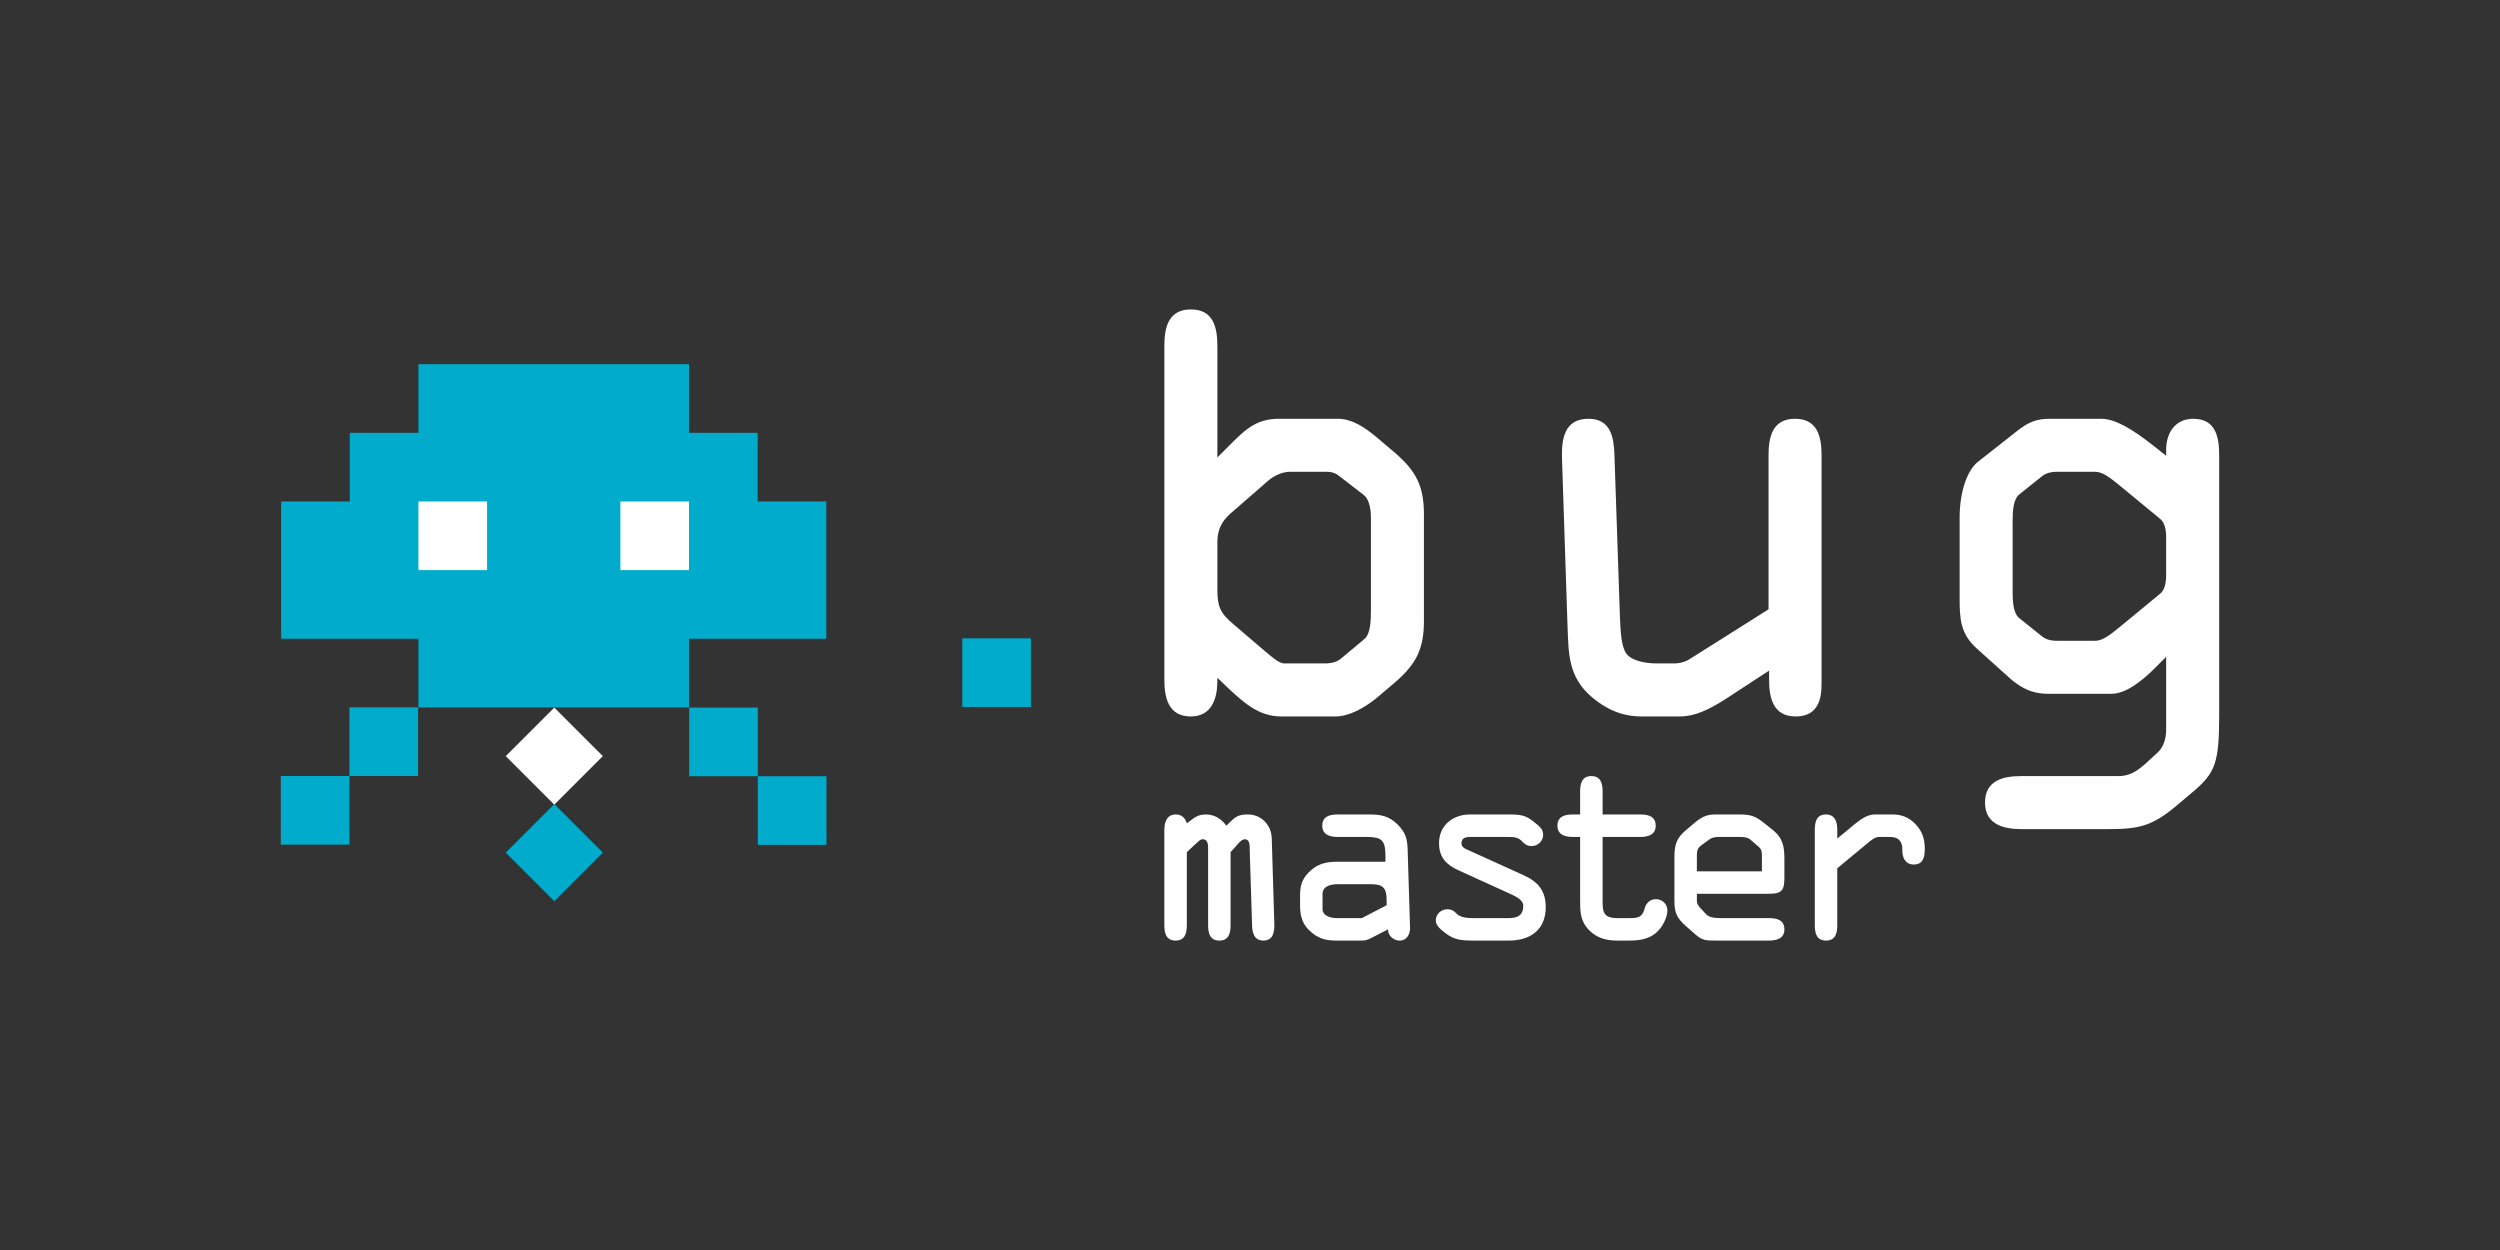 <?xml version="1.0" encoding="UTF-8"?>
<svg xmlns="http://www.w3.org/2000/svg" id="a" data-name="Layer 1" viewBox="0 0 600 300">
  <rect x="0" y="0" width="600" height="300" fill="#333333" stroke="none"/>
  <defs>
    <style>
      .j {
        fill: #00abcc;
      }

      .k, .l {
        fill: #fff;
      }

      .l {
        fill-rule: evenodd;
      }
    </style>
  </defs>
  <g id="b" data-name="Bug Master - Master Negatif">
    <g id="c" data-name="Master Bug - Böcek">
      <path class="j" d="m165.363,87.403v16.476h16.476v16.476h16.476v32.948h-32.951v16.476h-64.938v-16.476h-32.948v-32.948h16.472v-16.476h16.476v-16.476m0,0h64.938"></path>
      <rect id="d" data-name="Göz" class="k" x="100.425" y="120.354" width="16.472" height="16.476"></rect>
      <rect id="e" data-name="Göz" class="k" x="148.891" y="120.354" width="16.472" height="16.476"></rect>
      <g id="f" data-name="Kravat">
        <polyline class="j" points="133.033 192.976 144.684 204.626 133.033 216.277 121.383 204.626 133.033 192.976"></polyline>
        <rect class="k" x="124.796" y="173.231" width="16.474" height="16.472" transform="translate(-89.352 147.219) rotate(-45)"></rect>
        <polyline class="j" points="198.355 202.766 181.875 202.766 181.875 186.294 165.4 186.294 165.4 169.818 165.4 169.818 181.875 169.818 181.875 186.294 198.355 186.294 198.355 202.766"></polyline>
        <polyline class="j" points="67.393 202.715 67.393 186.242 83.865 186.242 83.865 169.767 100.341 169.767 100.341 169.767 100.341 186.242 83.865 186.242 83.865 202.715 67.393 202.715"></polyline>
      </g>
    </g>
    <g id="g" data-name="Nokta">
      <rect class="j" x="230.955" y="153.198" width="16.469" height="16.473"></rect>
    </g>
    <g id="h" data-name="Text">
      <g>
        <path class="l" d="m292.169,83.007c0-4.371-.922-8.747-6.357-8.747-5.435,0-6.367,4.376-6.367,8.747v80.058c0,4.376.931,8.882,6.367,8.882,5.034,0,6.357-4.375,6.357-8.483v-.796l2.915,2.785c3.582,3.314,7.163,6.495,12.333,6.495h13.12c3.181,0,6.893-1.989,9.939-4.506l4.373-3.712c5.039-4.376,6.893-7.952,6.893-14.715v-25.58c0-6.76-1.854-10.337-6.893-14.711l-4.373-3.712c-3.181-2.65-6.096-4.506-9.412-4.506h-14.047c-5.831,0-8.351,2.783-12.594,7.025l-2.254,2.254v-26.778Zm0,47.187c0-3.843,1.723-5.831,3.847-7.554l8.216-7.159c1.462-1.325,3.582-2.25,5.305-2.25h8.882c1.322,0,2.254.393,3.046,1.057l5.831,4.506c1.062.796,1.724,2.785,1.724,5.305v22.532c0,2.518-.131,5.566-1.589,6.758l-5.565,4.641c-.932.794-2.124,1.192-3.977,1.192h-9.678c-1.323,0-3.312-1.856-4.905-3.181l-7.289-6.232c-3.311-2.783-3.847-4.373-3.847-8.483v-11.133Z"></path>
        <path class="l" d="m437.172,109.252c0-4.373-.927-8.746-6.362-8.746-5.431,0-6.362,4.373-6.362,8.746v36.982l-18.686,11.797c-1.192.794-2.52,1.192-3.977,1.192h-4.238c-3.055,0-6.367-.796-7.424-2.653-1.062-1.856-1.192-5.302-1.328-8.218l-1.327-39.101c-.13-4.108-.792-8.746-6.227-8.746-5.836,0-6.497,4.904-6.362,9.543l1.322,40.028c.266,6.89.135,12.326,5.836,17.23,4.238,3.579,8.216,4.641,11.793,4.641h9.412c3.447,0,6.893-1.591,11.001-4.243l10.339-6.758v2.119c0,4.376.927,8.882,6.362,8.882,6.758,0,6.227-6.495,6.227-9.41v-53.285Z"></path>
        <path class="l" d="m470.309,143.582c0,5.17.266,8.483,3.973,11.93l7.955,7.156c3.847,3.447,6.893,3.845,9.548,3.845h14.973c3.582,0,7.559-3.314,10.475-6.229l2.645-2.652v17.498c0,2.387-.792,4.241-1.854,5.3l-3.176,2.915c-1.994,1.725-3.717,2.918-6.367,2.918h-23.329c-4.238,0-8.747.929-8.747,6.362,0,5.566,5.04,6.36,8.747,6.36h21.075c7.159,0,10.339-.794,15.905-5.433l4.243-3.577c5.305-4.506,6.231-6.893,6.231-18.427v-62.162c0-4.241-.666-8.879-6.231-8.879-4.373,0-6.497,3.446-6.497,7.421v1.458l-3.176-2.518c-4.909-3.845-9.017-6.362-12.463-6.362h-12.324c-3.316,0-5.3.927-7.955,3.048l-9.277,7.291c-2.65,2.117-4.373,7.422-4.373,13.386v19.351Zm12.719-18.292c0-2.65.14-5.435,1.593-6.625l5.305-4.243c.927-.796,2.119-1.19,3.712-1.19h9.277c1.593,0,3.447,1.323,5.831,3.312l9.808,8.085c.932.794,1.323,2.52,1.323,4.24v9.277c0,1.724-.391,3.447-1.323,4.241l-9.808,8.088c-2.385,1.986-4.238,3.314-5.831,3.314h-9.277c-1.593,0-2.785-.398-3.712-1.192l-5.305-4.243c-1.453-1.192-1.593-3.975-1.593-6.625v-16.438Z"></path>
      </g>
      <g id="i" data-name="Master">
        <path class="k" d="m295.338,204.513v17.52c0,1.855-.393,3.706-2.696,3.706-2.303,0-2.696-1.851-2.696-3.706v-18.025c0-.9.112-2.585-1.292-2.585-.618,0-1.011.506-1.461.9l-2.358,2.189v17.52c0,1.855-.393,3.706-2.696,3.706-2.302,0-2.696-1.851-2.696-3.706v-22.743c0-1.909.505-3.818,2.808-3.818,1.348,0,2.246.899,2.583,2.133l.449-.336c1.404-1.067,2.246-1.797,4.1-1.797,2.078,0,3.706,1.011,4.942,2.696l.449-.45c1.685-1.685,2.359-2.246,4.718-2.246,1.797,0,3.425.785,4.493,2.189,1.348,1.741,1.236,3.314,1.292,5.391l.561,18.645c.056,1.909-.225,4.042-2.64,4.042-2.19,0-2.639-1.851-2.696-3.649l-.561-17.804c-.056-.955.224-2.864-1.236-2.864-.786,0-1.797,1.349-2.246,1.855l-1.123,1.235Z"></path>
        <path class="k" d="m321.056,200.863c-1.573,0-3.707-.336-3.707-2.696,0-2.303,1.91-2.696,3.707-2.696h7.413c2.808,0,4.83.28,6.965,2.415,2.075,2.077,2.357,3.706,2.414,6.4l.562,18.308c.056,1.573-.73,3.144-2.527,3.144-1.403,0-2.808-1.179-2.752-2.694l-3.707,1.909c-1.516.785-1.572.785-3.313.785h-5.167c-2.414,0-4.156-.28-6.121-1.909-2.246-1.851-2.808-3.818-2.808-6.626v-2.359c0-2.582.617-4.212,2.639-6.009,1.854-1.627,3.931-2.021,6.29-2.021h11.569v-1.235c0-4.044-.899-4.717-4.773-4.717h-6.683Zm-.056,11.343c-1.461,0-3.594.394-3.594,2.359v3.594c0,1.797,2.19,2.189,3.481,2.189h5.953l5.953-3.088v-1.179c0-2.976-.843-3.876-3.819-3.876h-7.974Z"></path>
        <path class="k" d="m353.794,200.863c-1.124,0-3.034-.224-3.034,1.515,0,.9.674,1.237,1.461,1.573l13.478,6.122c3.48,1.573,5.277,3.762,5.277,7.637,0,5.449-3.706,8.031-8.871,8.031h-8.311c-2.809,0-4.719-.112-6.74-1.685-1.011-.785-2.47-1.797-2.47-3.144,0-1.517,1.291-2.696,2.806-2.696.842,0,1.461.282,2.079.955.955,1.067,2.64,1.179,4.324,1.179h7.3c1.909,0,4.491.17,4.491-2.976,0-1.291-1.571-2.133-2.806-2.696l-12.691-5.783c-2.977-1.348-4.718-3.088-4.718-6.57,0-4.27,3.37-6.852,7.412-6.852h9.209c2.978,0,4.212.168,6.234,1.853,1.012.843,2.135,1.517,2.135,3.032,0,1.517-1.292,2.696-2.752,2.696-1.011,0-1.629-.392-2.302-1.123-.9-.955-1.855-1.067-3.315-1.067h-8.197Z"></path>
        <path class="k" d="m384.622,215.575c0,3.034-.114,4.773,3.594,4.773h2.752c2.189,0,3.2-.166,3.761-2.358.338-1.291,1.349-2.191,2.697-2.191,1.515,0,2.752,1.181,2.752,2.697,0,1.515-.955,3.424-1.855,4.491-1.963,2.359-4.549,2.752-7.412,2.752h-2.752c-2.694,0-5.055-.617-6.964-2.694-2.077-2.303-1.963-4.607-1.963-7.526v-14.656h-1.743c-1.573,0-3.706-.336-3.706-2.696,0-2.303,1.909-2.696,3.706-2.696h1.743v-5.503c0-1.855.392-3.706,2.694-3.706,2.303,0,2.697,1.851,2.697,3.706v5.503h9.04c1.797,0,3.706.392,3.706,2.696,0,2.359-2.133,2.696-3.706,2.696h-9.04v14.712Z"></path>
        <path class="k" d="m411.744,225.739c-2.246,0-3.146,0-4.831-1.459l-2.301-2.023c-2.135-1.909-2.752-3.144-2.752-6.064v-10.388c0-2.865.392-4.551,2.64-6.46l1.909-1.629c2.526-2.189,3.762-2.246,5.953-2.246h4.941c2.639,0,3.874.28,5.953,1.965l2.189,1.741c2.471,1.965,2.808,4.042,2.808,7.02v4.323c0,3.09-.506,3.988-3.706,3.988h-17.296v1.797c0,.506.392,1.179.786,1.573l1.347,1.461c.73.785,1.797,1.009,3.594,1.009h11.569c1.797,0,3.706.394,3.706,2.697,0,2.357-2.133,2.694-3.706,2.694h-12.803Zm-4.493-16.622h15.611v-3.258c0-1.011.056-1.851-.673-2.527l-2.079-1.797c-.673-.617-1.741-.673-2.583-.673h-4.549c-1.011,0-1.853,0-2.752.618l-1.853,1.347c-.673.505-1.123.899-1.123,2.471v3.818Z"></path>
        <path class="k" d="m435.553,199.458c0-1.965.224-3.986,2.696-3.986,2.133,0,2.696,1.797,2.696,3.594v2.189l4.211-3.48c1.517-1.237,3.09-2.303,4.775-2.303h4.323c2.079,0,3.82.673,5.279,2.133,1.797,1.797,2.415,3.65,2.415,6.121,0,1.853-.336,3.762-2.639,3.762-1.965,0-2.752-1.571-2.752-3.314,0-.897,0-1.571-.56-2.358-.674-.955-1.967-.955-3.258-.955h-1.573c-1.011,0-1.741.506-2.696,1.291l-7.525,6.234v13.646c0,1.855-.392,3.706-2.696,3.706-2.303,0-2.696-1.851-2.696-3.706v-22.575Z"></path>
      </g>
    </g>
  </g>
</svg>
